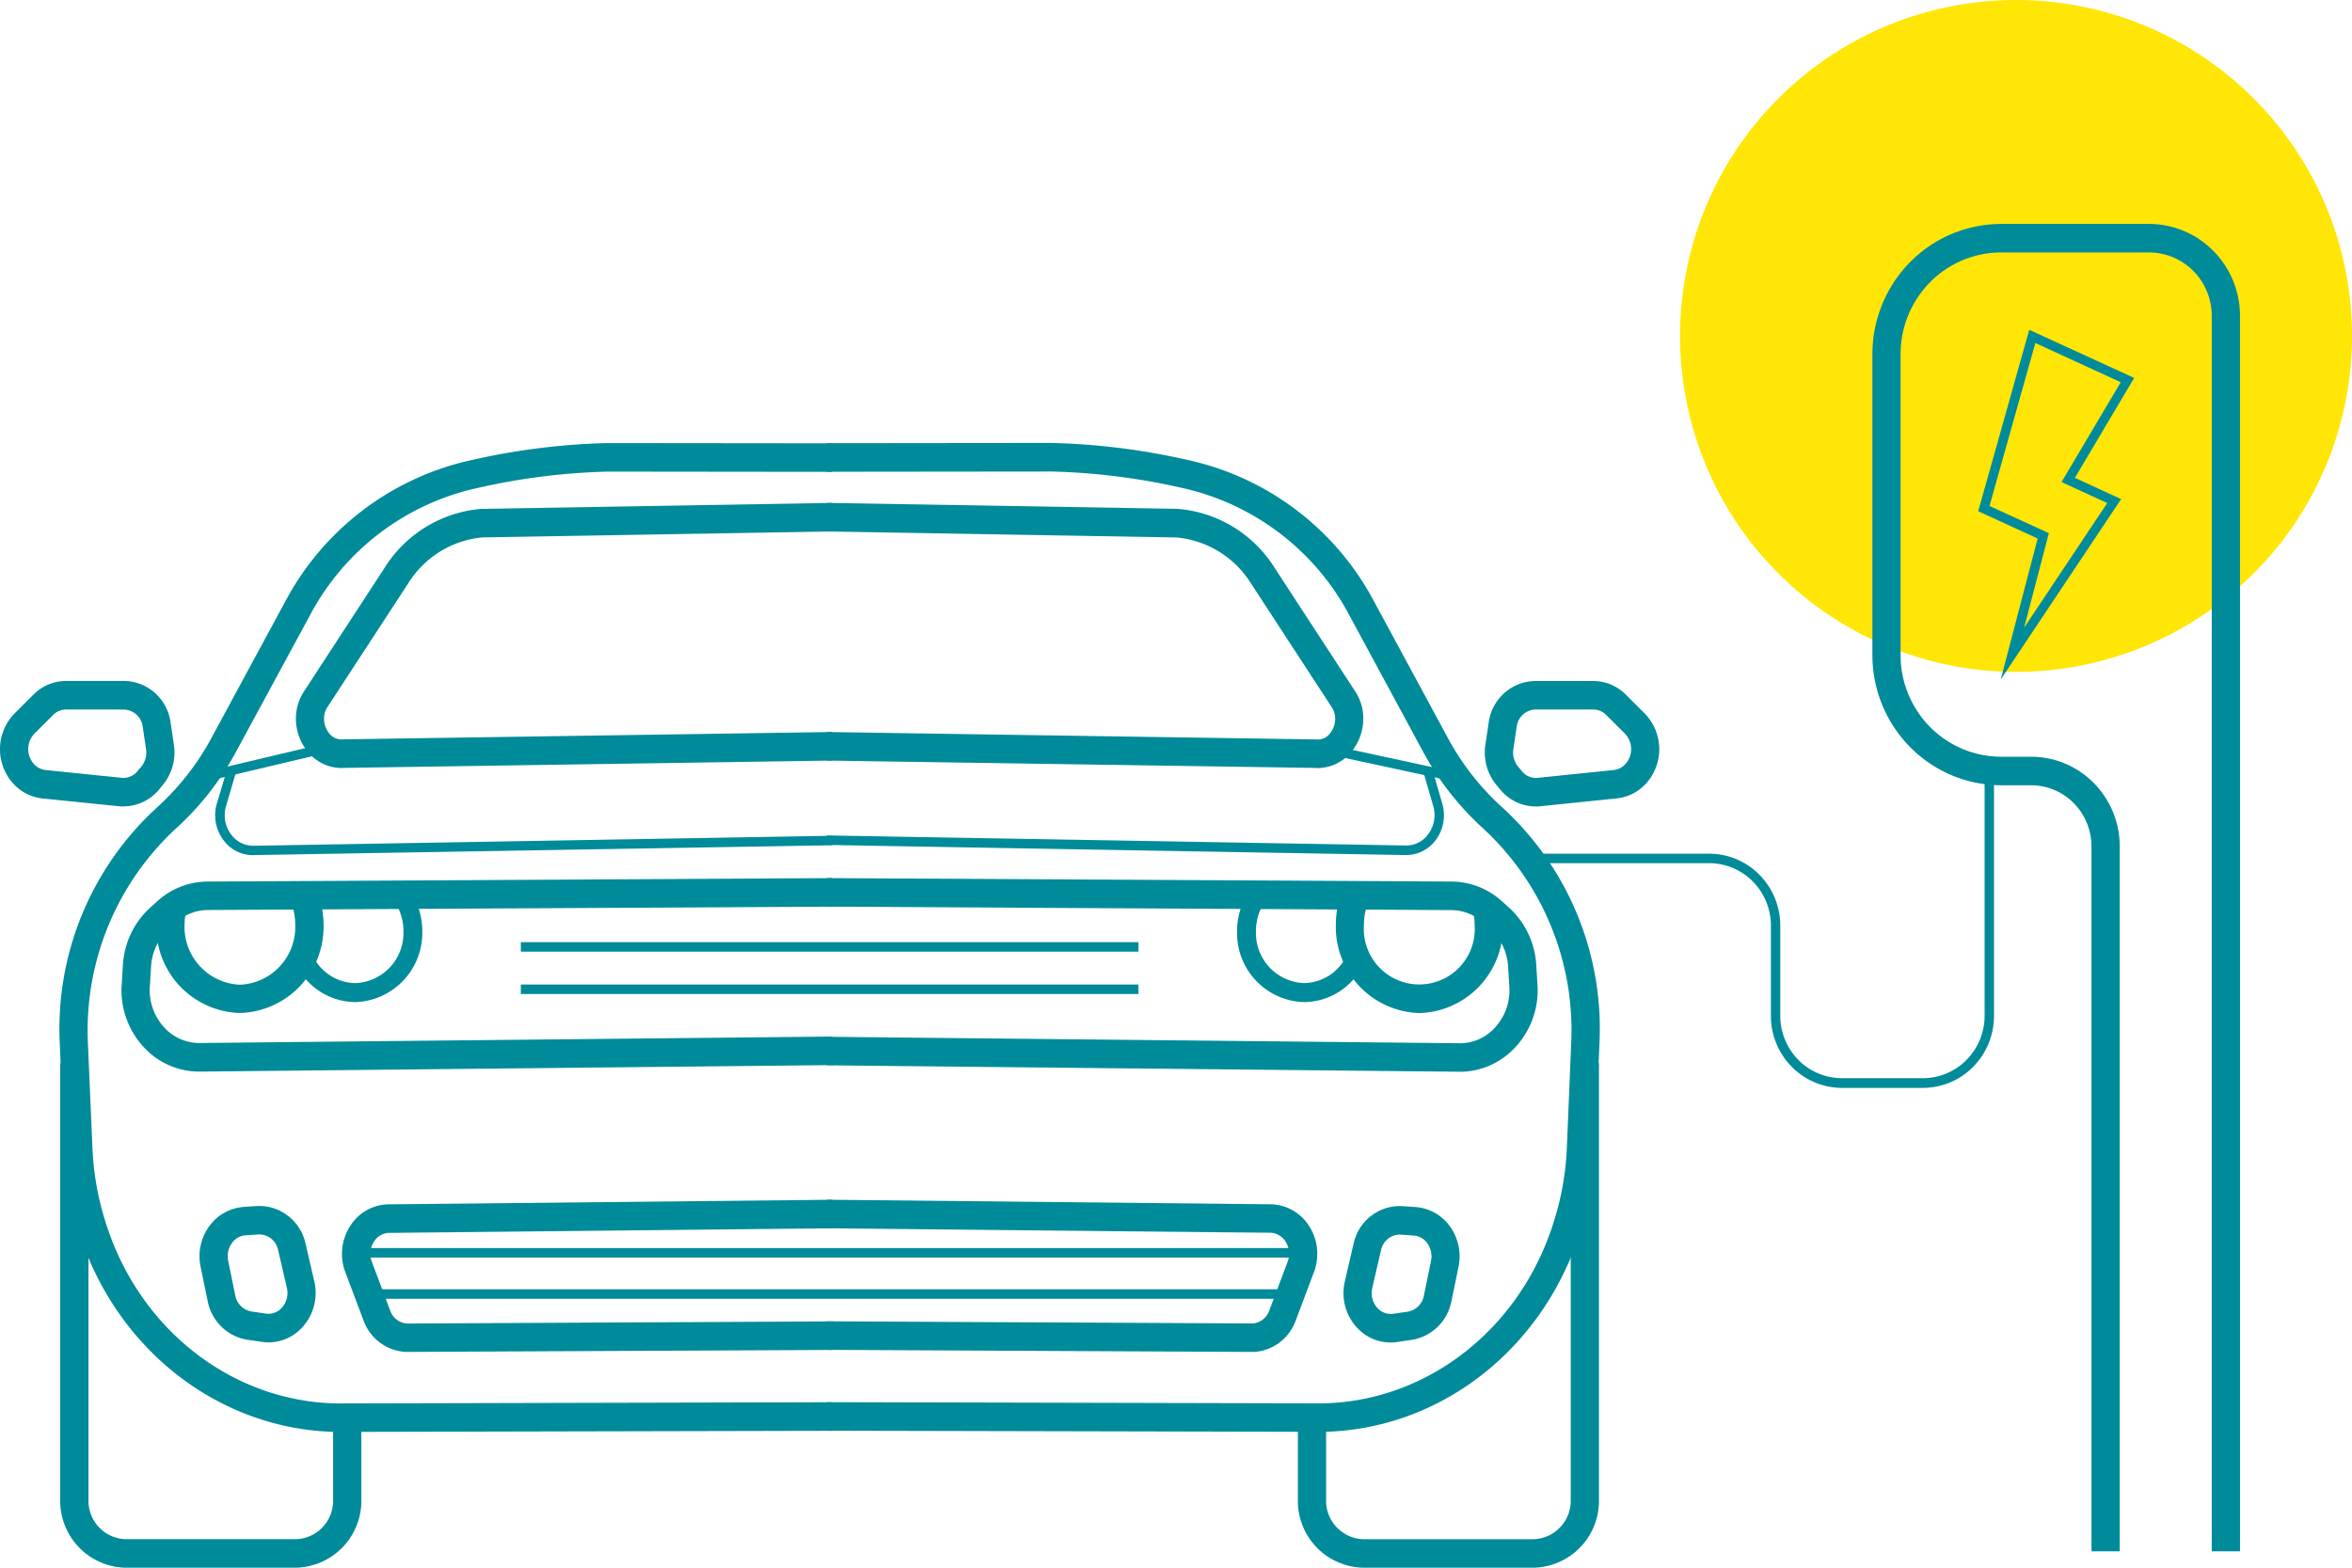 <?xml version="1.0" encoding="UTF-8"?>
<svg xmlns="http://www.w3.org/2000/svg" width="209.999" height="140" viewBox="0 0 209.999 140">
  <g transform="translate(-1268 -1057)">
    <path d="M159.35,60a30,30,0,1,0-30-30A30,30,0,0,0,159.35,60Z" transform="translate(1288.651 1057)" fill="#ffe606"></path>
    <g transform="translate(135.009 -356.038)">
      <path d="M29.215,114.359C18.654,114.141,9.409,106.845,6.182,96.2l-.066-.218a27.64,27.64,0,0,1-1.16-6.856l-.394-9.4a26.76,26.76,0,0,1,8.665-21.121,23.27,23.27,0,0,0,4.887-6.244l6.556-12.121a24.84,24.84,0,0,1,16.385-12.61l.752-.167A61.224,61.224,0,0,1,53.43,26.051l20.11.021v2.55L53.462,28.6a58.554,58.554,0,0,0-11.118,1.354l-.752.167A22.327,22.327,0,0,0,26.881,41.463L20.314,53.585a25.843,25.843,0,0,1-5.419,6.921A24.544,24.544,0,0,0,7.071,79.622l.406,9.4a25.132,25.132,0,0,0,1.054,6.218l.066.218c2.909,9.588,11.207,16.161,20.649,16.358l44.289-.107v2.55Z" transform="translate(1133.769 1426.554)" fill="#008b9a"></path>
      <path d="M26.63,54.242a3.892,3.892,0,0,1-2.881-1.3A4.672,4.672,0,0,1,22.632,49a4.429,4.429,0,0,1,.72-1.708l7.175-11.009A11.291,11.291,0,0,1,39.093,31.1l31.319-.533.044,2.549-31.272.533a8.758,8.758,0,0,0-6.574,4.063l-7.18,11a1.972,1.972,0,0,0-.33.742,2.1,2.1,0,0,0,.488,1.764,1.369,1.369,0,0,0,1.167.463h.1l43.553-.656.039,2.55-43.508.656C26.839,54.238,26.731,54.242,26.63,54.242Z" transform="translate(1136.854 1427.382)" fill="#008b9a"></path>
      <path d="M19.766,58.338A3.245,3.245,0,0,1,18.336,58a3.283,3.283,0,0,1-1.14-.938,3.72,3.72,0,0,1-.646-3.308l.935-3.132.8.245-.917,3.124a2.861,2.861,0,0,0,.5,2.549,2.451,2.451,0,0,0,2.063.958L71.5,56.607l.016.848-51.572.876Z" transform="translate(1135.796 1431.067)" fill="#008b9a"></path>
      <path d="M16.152,76.154a6.725,6.725,0,0,1-4.669-1.94,7.463,7.463,0,0,1-2.205-5.836l.11-1.778a7.5,7.5,0,0,1,2.393-5.052l.669-.605a6.723,6.723,0,0,1,4.475-1.761l55.788-.309.016,2.55-55.79.3a4.219,4.219,0,0,0-2.806,1.112l-.669.6A4.914,4.914,0,0,0,11.9,66.763l-.11,1.775a4.919,4.919,0,0,0,1.44,3.835A4.232,4.232,0,0,0,16.15,73.6l56.56-.577.025,2.55Z" transform="translate(1134.58 1432.582)" fill="#008b9a"></path>
      <path d="M31.8,96.717A4.223,4.223,0,0,1,29.48,95.9,4.277,4.277,0,0,1,28,93.921L26.36,89.571a4.6,4.6,0,0,1,.458-4.123,4.153,4.153,0,0,1,1.431-1.368,4.089,4.089,0,0,1,1.9-.541l39.7-.411.025,2.55-39.657.411a1.635,1.635,0,0,0-1.286.772,2.013,2.013,0,0,0-.192,1.811l1.634,4.352a1.736,1.736,0,0,0,.579.806,1.7,1.7,0,0,0,.923.352l37.992-.19.011,2.55Z" transform="translate(1137.454 1437.051)" fill="#008b9a"></path>
      <path d="M21.384,95.787a4.082,4.082,0,0,1-.6-.044l-1.313-.192a4.27,4.27,0,0,1-2.3-1.159,4.346,4.346,0,0,1-1.232-2.285l-.633-3.08a4.564,4.564,0,0,1,.809-3.661,4.153,4.153,0,0,1,3.037-1.674l1.171-.079a4.2,4.2,0,0,1,2.79.874,4.281,4.281,0,0,1,1.567,2.491l.775,3.351a4.542,4.542,0,0,1-1.043,4.085,4.073,4.073,0,0,1-3.026,1.374Zm-.791-9.639h-.105l-1.169.078a1.631,1.631,0,0,0-1.2.673,2,2,0,0,0-.348,1.606l.63,3.081a1.8,1.8,0,0,0,.492.947,1.752,1.752,0,0,0,.94.492l1.313.194a1.585,1.585,0,0,0,.775-.085,1.619,1.619,0,0,0,.644-.446,1.971,1.971,0,0,0,.441-.837,1.991,1.991,0,0,0,0-.948l-.775-3.351a1.761,1.761,0,0,0-.579-.991A1.719,1.719,0,0,0,20.593,86.148Z" transform="translate(1135.595 1437.129)" fill="#008b9a"></path>
      <path d="M11.023,55.214a3.892,3.892,0,0,1-.413-.021L3.8,54.5A4.144,4.144,0,0,1,1.28,53.283,4.569,4.569,0,0,1,1.3,46.9l1.68-1.678a4.106,4.106,0,0,1,2.9-1.217h5.183a4.213,4.213,0,0,1,2.773,1.081,4.3,4.3,0,0,1,1.39,2.657l.291,1.966a4.543,4.543,0,0,1-.983,3.576l-.326.4a4.137,4.137,0,0,1-3.191,1.521ZM5.89,46.555a1.617,1.617,0,0,0-1.146.482l-1.676,1.67a2,2,0,0,0,0,2.768,1.652,1.652,0,0,0,.988.485l6.806.695a1.624,1.624,0,0,0,1.41-.6l.337-.4a1.984,1.984,0,0,0,.422-1.562l-.291-1.965a1.766,1.766,0,0,0-.547-1.1,1.728,1.728,0,0,0-1.126-.469Z" transform="translate(1132.999 1429.844)" fill="#008b9a"></path>
      <path d="M25.672,117.885H10.387a5.961,5.961,0,0,1-5.795-6.1V72.846H7.114v38.938a3.431,3.431,0,0,0,3.278,3.555H25.677a3.431,3.431,0,0,0,3.278-3.555v-7.011h2.522v7.011A5.975,5.975,0,0,1,25.672,117.885Z" transform="translate(1133.777 1435.153)" fill="#008b9a"></path>
      <path d="M25.8,48.831,15.285,51.325l.192.826,10.511-2.494Z" transform="translate(1135.61 1430.738)" fill="#008b9a"></path>
      <path d="M19.374,70.788a7.682,7.682,0,0,1-7.457-7.88,8.256,8.256,0,0,1,.257-2.021l2.439.632a5.693,5.693,0,0,0-.176,1.412,5.156,5.156,0,0,0,4.94,5.331,5.151,5.151,0,0,0,4.94-5.331,5.618,5.618,0,0,0-.484-2.3l2.292-1.045a8.177,8.177,0,0,1,.72,3.335A7.691,7.691,0,0,1,19.374,70.788Z" transform="translate(1135.034 1432.714)" fill="#008b9a"></path>
      <path d="M27.882,69.788a5.916,5.916,0,0,1-3.339-1.078,6.015,6.015,0,0,1-2.162-2.79l1.557-.635a4.336,4.336,0,0,0,1.55,2.018,4.263,4.263,0,0,0,2.4.789,4.47,4.47,0,0,0,4.3-4.617,4.806,4.806,0,0,0-.837-2.737l1.375-.969a6.5,6.5,0,0,1,1.146,3.708A6.181,6.181,0,0,1,27.882,69.788Z" transform="translate(1136.824 1432.741)" fill="#008b9a"></path>
      <path d="M107.394,114.359l-44.348-.1v-2.55l44.317.107c9.415-.2,17.712-6.77,20.63-16.358l.067-.218a25.1,25.1,0,0,0,1.054-6.218l.392-9.4a24.534,24.534,0,0,0-7.828-19.116,25.815,25.815,0,0,1-5.418-6.921l-6.552-12.124A22.357,22.357,0,0,0,95,30.119l-.752-.167A58.528,58.528,0,0,0,83.1,28.6l-20.048.021V26.07l20.078-.021a61.231,61.231,0,0,1,11.656,1.413l.752.167A24.822,24.822,0,0,1,111.921,40.24l6.552,12.121a23.267,23.267,0,0,0,4.886,6.244,26.761,26.761,0,0,1,8.665,21.121l-.395,9.4a27.619,27.619,0,0,1-1.165,6.856l-.066.218C127.171,106.845,117.927,114.141,107.394,114.359Z" transform="translate(1143.772 1426.546)" fill="#008b9a"></path>
      <path d="M106.877,54.243q-.161,0-.323-.014l-43.51-.656.039-2.55,43.662.663a1.365,1.365,0,0,0,.637-.09,1.382,1.382,0,0,0,.527-.373,2.1,2.1,0,0,0,.488-1.764,1.919,1.919,0,0,0-.318-.723l-7.2-11.039a8.779,8.779,0,0,0-6.62-4.049l-31.223-.536.044-2.549,31.272.53a11.271,11.271,0,0,1,8.61,5.171l7.2,11.041a4.393,4.393,0,0,1,.707,1.69,4.666,4.666,0,0,1-1.116,3.94,3.894,3.894,0,0,1-2.873,1.308Z" transform="translate(1143.77 1427.386)" fill="#008b9a"></path>
      <path d="M114.773,58.282h-.185l-51.542-.9.014-.849,51.549.895a2.41,2.41,0,0,0,1.16-.214,2.439,2.439,0,0,0,.922-.74,2.864,2.864,0,0,0,.495-2.55l-.807-2.781.8-.232.809,2.781a3.716,3.716,0,0,1-.632,3.312,3.3,3.3,0,0,1-1.146.94A3.258,3.258,0,0,1,114.773,58.282Z" transform="translate(1143.779 1431.113)" fill="#008b9a"></path>
      <path d="M119.653,76.156l-56.62-.576.026-2.549,56.594.579a4.213,4.213,0,0,0,2.89-1.235,4.9,4.9,0,0,0,1.139-1.762,4.953,4.953,0,0,0,.3-2.083l-.11-1.775a4.918,4.918,0,0,0-1.561-3.318l-.667-.605a4.233,4.233,0,0,0-2.808-1.113l-55.791-.308.014-2.55,55.79.309a6.729,6.729,0,0,1,4.474,1.761l.667.6a7.493,7.493,0,0,1,2.393,5.053l.113,1.777a7.509,7.509,0,0,1-.466,3.164,7.433,7.433,0,0,1-1.741,2.672A6.712,6.712,0,0,1,119.653,76.156Z" transform="translate(1143.77 1432.594)" fill="#008b9a"></path>
      <path d="M101.159,96.715,63.047,96.53l.012-2.55,38.052.19A1.7,1.7,0,0,0,102,93.8a1.72,1.72,0,0,0,.553-.792l1.635-4.35a2.016,2.016,0,0,0-.192-1.812,1.646,1.646,0,0,0-.566-.549,1.623,1.623,0,0,0-.752-.225l-39.643-.4.026-2.55,39.668.409a4.118,4.118,0,0,1,1.911.538,4.179,4.179,0,0,1,1.447,1.373,4.6,4.6,0,0,1,.459,4.123l-1.638,4.35a4.263,4.263,0,0,1-1.457,1.969A4.182,4.182,0,0,1,101.159,96.715Z" transform="translate(1143.77 1437.055)" fill="#008b9a"></path>
      <path d="M106.636,95.786a4.05,4.05,0,0,1-1.662-.36,4.1,4.1,0,0,1-1.373-1.014,4.537,4.537,0,0,1-1.042-4.084l.777-3.352a4.26,4.26,0,0,1,1.564-2.494,4.194,4.194,0,0,1,2.791-.872l1.17.079a4.153,4.153,0,0,1,1.7.5,4.215,4.215,0,0,1,1.339,1.171,4.565,4.565,0,0,1,.809,3.661l-.634,3.08a4.343,4.343,0,0,1-1.222,2.279,4.271,4.271,0,0,1-2.293,1.166l-1.311.191A3.8,3.8,0,0,1,106.636,95.786Zm.792-9.639a1.719,1.719,0,0,0-1.064.414,1.762,1.762,0,0,0-.579.995l-.774,3.352a1.987,1.987,0,0,0,.444,1.784,1.6,1.6,0,0,0,1.419.531l1.313-.192a1.764,1.764,0,0,0,.941-.494,1.784,1.784,0,0,0,.493-.948l.63-3.08a2.014,2.014,0,0,0,0-.842,1.994,1.994,0,0,0-.345-.765,1.656,1.656,0,0,0-.528-.469,1.6,1.6,0,0,0-.673-.2l-1.171-.079Z" transform="translate(1150.507 1437.141)" fill="#008b9a"></path>
      <path d="M117.76,55.214a4.136,4.136,0,0,1-1.757-.4,4.178,4.178,0,0,1-1.425-1.116l-.337-.407a4.56,4.56,0,0,1-.984-3.579l.292-1.963a4.3,4.3,0,0,1,1.394-2.659,4.214,4.214,0,0,1,2.779-1.079H122.9a4.106,4.106,0,0,1,2.9,1.217l1.675,1.671a4.57,4.57,0,0,1,.021,6.38,4.145,4.145,0,0,1-2.522,1.215l-6.808.7A2.752,2.752,0,0,1,117.76,55.214Zm-.038-8.658a1.727,1.727,0,0,0-1.127.469,1.768,1.768,0,0,0-.548,1.1l-.291,1.965a1.978,1.978,0,0,0,.422,1.562l.339.408a1.611,1.611,0,0,0,1.4.6l6.811-.7a1.65,1.65,0,0,0,.987-.485,2,2,0,0,0,0-2.767l-1.676-1.671a1.611,1.611,0,0,0-1.146-.482Z" transform="translate(1152.356 1429.844)" fill="#008b9a"></path>
      <path d="M120.042,117.885H104.758a5.962,5.962,0,0,1-5.8-6.1v-7.011h2.521v7.011a3.433,3.433,0,0,0,3.28,3.555h15.28a3.432,3.432,0,0,0,3.279-3.555V72.846h2.521v38.938A5.968,5.968,0,0,1,120.042,117.885Z" transform="translate(1149.915 1435.153)" fill="#008b9a"></path>
      <path d="M102.664,49.1l-.176.829L112.527,52.1l.176-.83Z" transform="translate(1150.518 1430.784)" fill="#008b9a"></path>
      <path d="M109.308,70.791a7.684,7.684,0,0,1-7.458-7.88,8.163,8.163,0,0,1,.7-3.346l2.293,1.045a5.6,5.6,0,0,0-.484,2.3,4.954,4.954,0,1,0,9.88,0,5.714,5.714,0,0,0-.177-1.411l2.444-.609a8.232,8.232,0,0,1,.255,2.044A7.677,7.677,0,0,1,109.308,70.791Z" transform="translate(1150.414 1432.717)" fill="#008b9a"></path>
      <path d="M100.3,69.787a6.158,6.158,0,0,1-5.976-6.313,6.5,6.5,0,0,1,1.147-3.708l1.375.969a4.807,4.807,0,0,0-.837,2.737,4.468,4.468,0,0,0,4.3,4.616,4.265,4.265,0,0,0,2.4-.788,4.346,4.346,0,0,0,1.55-2.018l1.557.635a6.012,6.012,0,0,1-2.169,2.8A5.912,5.912,0,0,1,100.3,69.787Z" transform="translate(1149.12 1432.743)" fill="#008b9a"></path>
      <path d="M94.853,63.711H39.707v.848H94.853Z" transform="translate(1139.786 1433.465)" fill="#008b9a"></path>
      <path d="M94.853,66.9H39.707v.848H94.853Z" transform="translate(1139.786 1434.058)" fill="#008b9a"></path>
      <path d="M111,86.778H27.674v.848H111Z" transform="translate(1137.73 1437.714)" fill="#008b9a"></path>
      <path d="M111,89.889H27.674v.848H111Z" transform="translate(1137.73 1438.287)" fill="#008b9a"></path>
      <path d="M152.839,48.749l3.3-12.6-5.307-2.436,4.555-16.2,9.369,4.295-5.291,8.923,4.126,1.9Zm-1-15.507,5.3,2.431-2.207,8.436,7.421-11.125-4.084-1.875,5.288-8.916-7.623-3.5Z" transform="translate(1158.785 1424.979)" fill="#008b9a"></path>
      <path d="M175.585,128.074h-2.523V17.74a5.7,5.7,0,0,0-1.64-4,5.576,5.576,0,0,0-3.957-1.659H154.25a8.928,8.928,0,0,0-6.34,2.659,9.137,9.137,0,0,0-2.631,6.41v26.9a9.136,9.136,0,0,0,2.632,6.407,8.93,8.93,0,0,0,6.339,2.657h2.689a7.87,7.87,0,0,1,5.588,2.345,8.047,8.047,0,0,1,2.318,5.651v62.964h-2.522V65.113a5.492,5.492,0,0,0-1.579-3.85,5.364,5.364,0,0,0-3.805-1.6H154.25a11.441,11.441,0,0,1-8.118-3.406,11.7,11.7,0,0,1-3.369-8.208v-26.9a11.7,11.7,0,0,1,3.369-8.208,11.44,11.44,0,0,1,8.118-3.406h13.22a8.078,8.078,0,0,1,5.735,2.406,8.256,8.256,0,0,1,2.38,5.8Z" transform="translate(1157.406 1423.502)" fill="#008b9a"></path>
      <path d="M151.728,79.069H144.5a6.319,6.319,0,0,1-4.486-1.883,6.46,6.46,0,0,1-1.864-4.537V64.566a5.613,5.613,0,0,0-1.615-3.93A5.494,5.494,0,0,0,132.646,59H116.76v-.848h15.886a6.322,6.322,0,0,1,4.479,1.882,6.469,6.469,0,0,1,1.861,4.529V72.64a5.614,5.614,0,0,0,1.615,3.93,5.487,5.487,0,0,0,3.887,1.633h7.24a5.481,5.481,0,0,0,3.884-1.633,5.6,5.6,0,0,0,1.616-3.93V50.922h.838V72.65a6.457,6.457,0,0,1-1.858,4.535A6.318,6.318,0,0,1,151.728,79.069Z" transform="translate(1152.958 1431.122)" fill="#008b9a"></path>
    </g>
  </g>
</svg>
